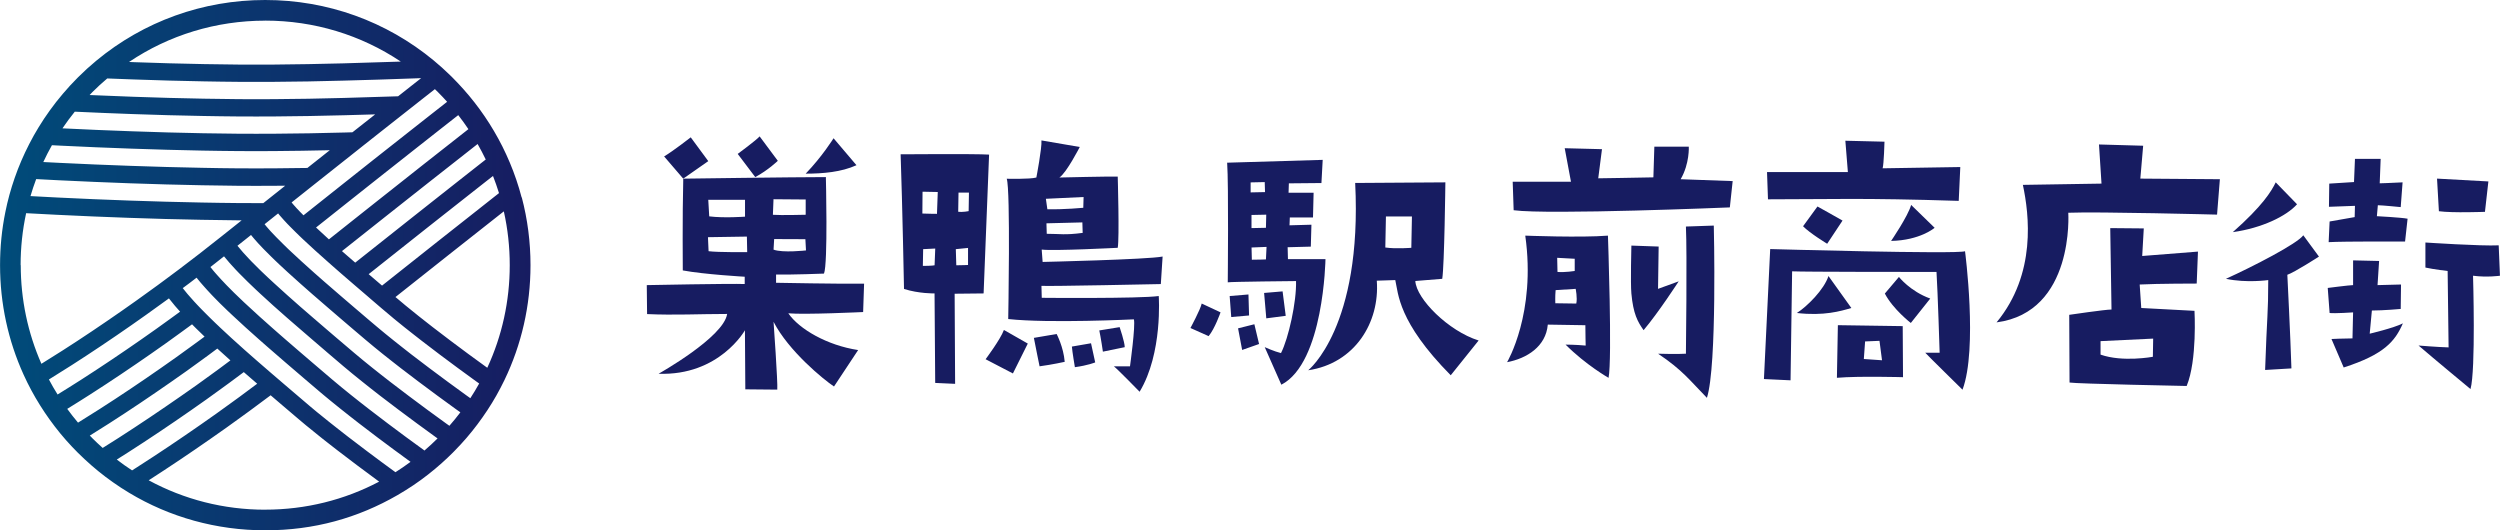 <?xml version="1.0" encoding="UTF-8"?>
<svg id="_レイヤー_2" data-name="レイヤー 2" xmlns="http://www.w3.org/2000/svg" xmlns:xlink="http://www.w3.org/1999/xlink" viewBox="0 0 574.85 121.94">
  <defs>
    <style>
      .cls-1 {
        fill: url(#_名称未設定グラデーション_326);
      }

      .cls-1, .cls-2 {
        stroke-width: 0px;
      }

      .cls-2 {
        fill: #171c61;
      }
    </style>
    <linearGradient id="_名称未設定グラデーション_326" data-name="名称未設定グラデーション 326" x1="0" y1="60.97" x2="121.94" y2="60.97" gradientUnits="userSpaceOnUse">
      <stop offset="0" stop-color="#004c7a"/>
      <stop offset="1" stop-color="#171c61"/>
    </linearGradient>
  </defs>
  <g id="_フッター" data-name="フッター">
    <g>
      <g>
        <path class="cls-2" d="M276.33,69.8l4.32,2.02s-1.3,3.74-2.74,5.47l-4.18-1.87s2.3-4.25,2.59-5.62ZM304.78,59.58s-.36,23.84-10.15,28.88l-3.82-8.64s2.23,1.01,3.74,1.37c1.73-3.38,3.6-11.81,3.46-16.56,0,0-14.98.14-15.7.29,0,0,.22-22.4-.14-27.51l21.97-.65-.29,5.33-7.49.07-.07,2.16h5.76l-.14,5.69h-5.33l-.07,1.8,5.04-.14-.14,5.04-5.33.14.07,2.74h8.64ZM287.21,72.54l-4.1.36-.36-4.83,4.32-.36.14,4.83ZM288.43,74.56l1.08,4.54-3.89,1.37-.94-4.97,3.74-.94ZM287.57,44.24l3.31-.07-.07-2.3-3.24.07v2.3ZM287.78,52.45l3.31-.07.07-3.02-3.39.07v3.02ZM291.24,56.77l-3.46.14.07,2.81c1.66,0,3.24-.07,3.24-.07l.14-2.88ZM291.17,73.19l-.5-5.83,4.25-.36.72,5.62-4.46.58ZM339.99,78.3l-6.41,7.99c-12.17-12.32-12.03-18.8-12.75-21.89l-4.25.14c.72,9.58-5.04,19.01-15.77,20.6,0,0,12.46-9.87,10.8-43.07l20.74-.14s-.22,19.08-.72,22.18l-6.19.5c.22,4.11,7.63,11.52,14.55,13.68ZM324.66,49.78h-5.98l-.14,7.13c2.45.36,5.98.07,5.98.07l.14-7.2Z"/>
        <path class="cls-2" d="M360,79.24s2.23,0,4.61.22c0,0-.07-3.1-.07-4.68l-8.64-.14c-.43,5.04-4.82,7.78-9.36,8.64,0,0,6.7-11.23,4.18-29.1,0,0,12.82.5,19.01,0,0,0,1.01,28.52.14,32.7,0,0-5.19-2.95-9.87-7.63ZM397.74,47.69s-41.7,1.73-49.69.65l-.22-6.55h13.4l-1.44-7.71,8.57.22-.86,6.7s9.51-.14,12.68-.22l.22-7.06h7.92s.22,3.89-1.87,7.49l11.96.43-.65,6.05ZM362.31,66.42l-4.61.29c-.14,1.51-.07,3.02-.07,3.02l4.82.07c.29-1.3-.14-3.38-.14-3.38ZM358.06,59.29l.07,3.24c1.73.14,3.96-.22,3.96-.22v-2.81l-4.03-.22ZM381.39,56.7l-.14,9.72,4.75-1.73s-4.61,7.13-8.07,11.23c-1.37-1.94-2.38-3.74-2.81-8.43-.22-2.38,0-11.02,0-11.02l6.27.22ZM381.25,81.33s4.54.14,6.41,0c0,0,.29-23.19,0-29.24l6.41-.22s.79,32.19-1.58,39.61c-3.89-3.96-5.55-6.34-11.23-10.15Z"/>
        <path class="cls-2" d="M451.84,57.78s2.95,22.4-.58,31.83c0,0-7.92-7.78-8.57-8.5h3.31s-.43-14.04-.72-18.58c-4.03,0-30.68,0-33.2-.14l-.36,25.06-6.12-.29,1.44-29.89s43,1.22,44.8.5ZM406.32,39.56h18.58l-.58-7.2,9,.22s-.14,5.19-.43,6.12l17.86-.29-.36,7.78c-22.47-.72-29.38-.36-43.86-.36l-.22-6.27ZM420.44,63.47l5.26,7.35c-2.45.72-6.34,1.87-12.53,1.15,2.38-1.51,6.27-5.4,7.27-8.5ZM414.6,52.02l3.31-4.54s4.54,2.52,5.76,3.24l-3.53,5.33s-4.03-2.45-5.55-4.03ZM422.6,74.77l14.91.22.07,11.74s-10.15-.29-15.2.14l.22-12.1ZM428.57,82.55c1.8.14,4.18.29,4.18.29l-.58-4.47-3.31.14-.29,4.03ZM439.38,74.27s-4.11-3.17-5.98-6.77l3.24-3.82s2.59,3.31,7.2,4.97l-4.47,5.62ZM434.84,55.4s3.89-5.69,4.61-8.28l5.4,5.26s-3.31,2.88-10.01,3.02Z"/>
        <path class="cls-2" d="M475.58,48.92s1.51,22.83-16.49,25.21c9.22-11.16,7.49-24.85,6.05-31.62l18.08-.29-.58-9,10.16.29-.65,7.56,18.29.14-.65,8.14s-27.37-.72-34.21-.43ZM475.87,87.95l-.07-15.56s8.28-1.22,9.72-1.22l-.29-18.72,7.71.07-.36,6.34,12.82-1.01-.29,7.35s-8.93,0-13.11.22l.36,5.4,12.24.65s.65,11.38-1.8,17.28c0,0-25.28-.5-26.93-.79ZM483,81.54c5.11,1.8,12.03.5,12.03.5l.07-4.18-12.1.58v3.1Z"/>
        <path class="cls-2" d="M511.83,64.11c6.19-2.81,16.42-8.07,17.79-10.01l3.6,4.9s-5.69,3.67-7.27,4.18c0,0,.72,14.33.94,21.53l-6.05.36c.43-12.75.72-12.75.72-20.67,0,0-4.97.72-9.72-.29ZM513.41,53.38c6.84-6.05,8.86-9.36,9.87-11.45l4.9,5.04c-2.45,2.74-8.07,5.47-14.76,6.41ZM538.91,84.5l-2.81-6.55s2.81-.14,4.83-.14l.14-5.98s-4.25.29-5.4.14l-.43-5.76s5.04-.65,5.83-.65v-5.69l5.98.14-.36,5.55,5.4-.14-.07,5.62s-3.96.36-6.63.36l-.5,5.33s5.54-1.3,7.63-2.38c-1.8,4.11-4.25,7.13-13.61,10.15ZM553.02,55.54s-13.9-.07-17.57.14l.22-4.75s3.6-.65,5.76-1.01l.07-2.59s-4.1.14-5.98.22l.07-5.33,5.69-.36.22-5.33h5.91l-.22,5.62s2.52-.07,5.26-.22l-.43,5.69s-4.32-.43-5.26-.43l-.22,2.52s5.62.29,7.06.58l-.58,5.26ZM568.65,63.39s.65,21.68-.58,26.07c0,0-8.35-6.91-11.95-10.01,0,0,4.39.36,6.91.43l-.22-17.57s-3.17-.36-5.11-.79v-5.76s12.89.86,16.85.65l.29,6.99s-2.95.43-6.19,0ZM560.8,48.56l-.43-7.49,11.81.65-.79,6.99s-7.42.29-10.59-.14Z"/>
        <path class="cls-2" d="M230.84,75.87l5.49,3.13-3.42,6.87-6.28-3.27s3.43-4.58,4.21-6.73ZM239.53,57.41l.21,2.82s24.08-.55,27.59-1.24l-.41,6.33s-25.87.55-27.45.41l.07,2.75s22.5.21,26.9-.41c0,0,.96,13.14-4.4,22.01,0,0-5.09-5.23-5.92-5.85h3.71s1.31-9.42.89-10.8c0,0-19.47.96-28.89-.07,0,0,.55-29.65-.34-32.26,0,0,5.3.14,6.81-.28,0,0,1.31-6.81,1.17-8.53l8.81,1.51s-3.03,5.92-4.68,7.02c0,0,11.49-.28,13.41-.21,0,0,.41,14.17,0,16.37,0,0-14.72.76-17.47.41ZM244.82,83.2s-2.75.62-5.78,1.03c0,0-1.03-5.02-1.31-6.54l5.23-.89s1.58,2.96,1.86,6.4ZM240.49,45.71l.34,2.41c3.99.07,8.26-.34,8.26-.34l.07-2.48-8.67.41ZM240.69,53.76c3.1,0,4.06.34,8.26-.21l-.07-2.41-8.26.21.07,2.41ZM257.45,75.22s1.17,3.44,1.17,4.61l-5.02,1.03s-.48-3.3-.83-4.88l4.68-.76ZM247.16,84.44s-.62-3.65-.69-4.75l4.4-.76.96,4.4s-1.65.69-4.68,1.1Z"/>
        <path class="cls-2" d="M227.43,35.55s-1,25.45-1.26,31.92c-1.48,0-5.92.07-6.66.07,0,0,.11,19.89.11,20.72l-4.58-.21s-.15-18.72-.15-20.58c0,0-3.59.07-7.02-1.03,0,0-.37-19.19-.78-30.96,0,0,17.2-.14,20.34.07ZM215.64,44.15l-3.51-.07-.04,5.02c1.59.07,3.36.07,3.36.07l.18-5.02ZM215.04,57.15l-2.77.14-.07,3.85c2.11,0,2.7-.14,2.7-.14l.15-3.85ZM219.78,57.29l.11,3.71c1.18,0,2.7-.07,2.7-.07v-3.92l-2.81.28ZM220.33,48.69c1.04.14,2.4-.14,2.4-.14,0-1.1.07-4.27.07-4.27h-2.4l-.07,4.4Z"/>
        <g>
          <path class="cls-2" d="M162.86,37.05l-5.76,4.03-4.39-5.11c2.16-1.3,6.12-4.39,6.12-4.39l4.03,5.47ZM178.85,36.98s-2.23,2.16-5.19,3.74l-4.03-5.33s4.39-3.24,5.04-4.03l4.18,5.62ZM196.93,37.99c-3.46,1.58-7.71,1.94-11.67,1.94,3.82-3.96,6.41-8.14,6.41-8.14l5.26,6.19Z"/>
          <path class="cls-2" d="M167.2,72.19c-6.48,0-12,.32-18.41.03l-.07-6.66s19.42-.39,22.52-.25v-1.68s-9.27-.52-14.24-1.45c0,0-.11-12.37.11-21.1,0,0,25.73-.36,32.79-.36,0,0,.5,19.9-.43,22.19,0,0-7.27.29-11.02.21v1.9s15.27.29,20.24.21l-.22,6.52s-13.47.64-17.21.29c2.52,3.65,8.93,7.37,16.06,8.45l-5.55,8.38c-2.38-1.58-10.44-8.15-13.9-14.88,0,0,1.01,14.09.86,15.6l-7.35-.07-.09-13.58s-5.89,10.5-19.86,10c0,0,14.98-8.38,15.77-13.75ZM163.08,49.75c3.38.43,8.23.07,8.23.07v-3.87h-8.45s.22,3.8.22,3.8ZM171.81,57.98l-.07-3.58-8.95.14.14,3.22c2.16.29,8.88.21,8.88.21ZM177.72,49.39c1.87.14,7.54-.01,7.54-.01v-3.51l-7.4-.06-.14,3.58ZM185.33,57.58l-.14-2.58-7.18-.03-.14,2.43c2.09.79,7.47.18,7.47.18Z"/>
        </g>
      </g>
      <path class="cls-1" d="M119.94,45.39c-.36-1.38-.77-2.75-1.23-4.09-.45-1.32-.94-2.62-1.48-3.9-.53-1.26-1.1-2.5-1.71-3.72-.6-1.2-1.25-2.38-1.93-3.54-.67-1.15-1.39-2.27-2.14-3.38-.75-1.1-1.53-2.17-2.35-3.22-.81-1.04-1.67-2.06-2.56-3.06-.8-.89-1.62-1.77-2.47-2.62-.19-.19-.37-.37-.56-.55-1.23-1.2-2.49-2.34-3.8-3.42C88.83,4.9,75.28,0,60.97,0s-27.92,4.92-38.82,13.95c-1.44,1.19-2.84,2.46-4.18,3.8-.04.04-.08.07-.11.11-1.2,1.2-2.33,2.43-3.41,3.71-1.06,1.24-2.06,2.52-3,3.83-.91,1.25-1.76,2.54-2.56,3.85-.77,1.26-1.5,2.55-2.17,3.87-.66,1.27-1.26,2.57-1.83,3.88-.55,1.28-1.05,2.58-1.51,3.9-.45,1.29-.86,2.6-1.22,3.92-.35,1.3-.67,2.61-.93,3.93-.81,3.98-1.22,8.07-1.22,12.22,0,8.83,1.87,17.37,5.41,25.17.55,1.21,1.14,2.41,1.77,3.58.63,1.17,1.29,2.31,2,3.44.7,1.12,1.44,2.23,2.22,3.31.78,1.08,1.59,2.14,2.44,3.18.85,1.04,1.75,2.05,2.68,3.04.44.47.89.94,1.35,1.39.51.51,1.03,1.01,1.56,1.5,1.02.95,2.07,1.87,3.15,2.75,1.11.9,2.24,1.77,3.41,2.58,1.2.85,2.43,1.65,3.68,2.4,9.36,5.63,20.11,8.63,31.32,8.63s21.27-2.82,30.43-8.11c1.24-.72,2.46-1.48,3.65-2.28,1.15-.78,2.29-1.6,3.39-2.47,1.08-.84,2.12-1.72,3.15-2.64.85-.76,1.68-1.54,2.5-2.36.15-.15.29-.3.43-.44.94-.96,1.85-1.94,2.72-2.95.87-1.01,1.7-2.05,2.5-3.11.8-1.06,1.56-2.15,2.29-3.25.73-1.11,1.43-2.25,2.08-3.4.66-1.17,1.28-2.36,1.86-3.56,3.91-8.13,5.98-17.1,5.98-26.39,0-5.33-.68-10.56-2-15.58ZM114.73,44.41l-.58.46-.41.32-5.33,4.21-7.62,6.01c-4.32,3.41-8.63,6.83-12.94,10.26,0,0-.02-.02-.03-.02-1.02-.88-2.04-1.75-3.05-2.61,4.51-3.59,9.03-7.17,13.55-10.74l3.32-2.62,5.32-4.19,4.74-3.73.6-.47,1.06-.83c.51,1.31.97,2.63,1.39,3.97ZM111.7,36.67c-.29.23-.58.45-.87.68-1.78,1.4-3.56,2.8-5.34,4.2-1.77,1.39-3.54,2.79-5.31,4.19-1.45,1.14-2.89,2.28-4.34,3.43-.32.25-.63.5-.95.75-4.41,3.49-8.81,6.98-13.21,10.47-.61-.53-1.22-1.06-1.82-1.58-.41-.36-.82-.72-1.23-1.07,3.18-2.53,6.37-5.06,9.56-7.58,1.75-1.39,3.51-2.77,5.26-4.16,1.76-1.39,3.52-2.78,5.28-4.17,1.77-1.4,3.54-2.79,5.32-4.18,1.78-1.4,3.56-2.8,5.34-4.2.14-.11.29-.22.43-.34.67,1.17,1.3,2.37,1.88,3.58ZM107.71,29.69c-1.7,1.34-3.4,2.67-5.1,4.01-1.77,1.39-3.55,2.79-5.32,4.18-1.76,1.39-3.52,2.78-5.27,4.17-1.75,1.38-3.5,2.77-5.25,4.15-1.74,1.38-3.47,2.75-5.21,4.13-1.98,1.57-3.96,3.14-5.93,4.71-1.02-.92-2.01-1.83-2.96-2.73.76-.61,1.52-1.21,2.28-1.81,1.72-1.37,3.45-2.74,5.17-4.11,1.74-1.38,3.48-2.75,5.21-4.13,1.04-.82,2.07-1.64,3.11-2.46.71-.56,1.42-1.12,2.13-1.68,1.76-1.39,3.51-2.78,5.27-4.16,1.77-1.4,3.54-2.79,5.31-4.18,1.4-1.1,2.81-2.21,4.22-3.31.82,1.05,1.6,2.13,2.34,3.23ZM100.73,21.21c.72.72,1.41,1.45,2.08,2.2l-3.1,2.43-.32.25-4.98,3.92-5.28,4.16-3.16,2.49c-.69.55-1.38,1.1-2.08,1.65-1.74,1.38-3.47,2.75-5.21,4.13-1.72,1.37-3.44,2.73-5.16,4.1-1.25.99-2.5,1.98-3.74,2.97l-.56-.57-.19-.19-.17-.18-.34-.36-.34-.36c-.06-.06-.1-.11-.15-.17l-.14-.16-.28-.31-.14-.16-.07-.08-.05-.06c-.08-.1-.16-.2-.24-.29-.02-.02-.04-.05-.06-.07,1.67-1.33,3.35-2.66,5.02-3.99,1.72-1.37,3.44-2.73,5.16-4.09,1.73-1.37,3.47-2.75,5.2-4.12.35-.28.7-.55,1.04-.83l4.19-3.31,5.28-4.16,3.96-3.12,1.34-1.05,1.76-1.38c.23.23.47.45.7.68ZM60.97,4.74c11.27,0,22.03,3.29,31.19,9.42-4.44.15-8.88.29-13.3.41-5.37.14-10.72.24-15.98.28-2.61.03-5.28,0-7.92,0-2.66-.03-5.31-.05-7.98-.11-5.33-.09-10.68-.25-16.04-.44-.42-.01-.85-.03-1.27-.05,9.18-6.18,19.99-9.5,31.31-9.5ZM21.21,21.21c1.11-1.11,2.26-2.17,3.45-3.17,2.04.08,4.09.16,6.13.23,5.37.19,10.75.35,16.1.44,2.68.06,5.35.08,8.03.11,2.66,0,5.34.03,7.98,0,5.3-.03,10.67-.13,16.06-.28,5.39-.14,10.79-.31,16.2-.51.56-.02,1.12-.04,1.68-.06l-2.36,1.85-2.94,2.32c-4.16.14-8.32.27-12.47.38-5.4.15-10.8.25-16.14.28-2.66.03-5.35,0-8.03,0-2.69-.03-5.37-.05-8.07-.11-5.38-.09-10.77-.25-16.17-.44-3.35-.12-6.71-.25-10.06-.4.21-.21.41-.43.62-.64ZM17.19,25.68c4.44.21,8.88.39,13.32.55,5.41.19,10.83.35,16.24.44,2.71.06,5.41.08,8.11.11,2.7,0,5.4.03,8.09,0,5.38-.03,10.8-.14,16.22-.28,2.37-.06,4.73-.13,7.1-.2l-5.23,4.12s0,0-.01,0c-.58.02-1.17.04-1.75.05-5.44.15-10.87.25-16.3.28-2.71.03-5.43,0-8.14,0-2.72-.03-5.43-.05-8.15-.11-5.43-.1-10.87-.25-16.3-.45-5.34-.19-10.69-.41-16.03-.68.89-1.32,1.84-2.6,2.85-3.85ZM11.94,33.39c.64.03,1.29.07,1.93.1,5.45.27,10.9.5,16.36.69,5.45.19,10.91.35,16.37.45,2.73.06,5.46.08,8.19.11,2.73,0,5.46.04,8.2,0,4.28-.03,8.56-.1,12.84-.2-1.72,1.36-3.44,2.72-5.15,4.08-2.55.04-5.1.08-7.66.09-2.76.03-5.5,0-8.25,0-2.74-.03-5.49-.05-8.23-.12-5.49-.1-10.96-.26-16.44-.45-5.47-.19-10.94-.42-16.41-.69-1.24-.06-2.49-.12-3.73-.19.61-1.32,1.28-2.61,1.99-3.88ZM8.32,41.18c1.72.09,3.45.18,5.17.27,5.48.27,10.97.5,16.47.7,5.49.19,10.99.35,16.5.45,2.75.06,5.52.08,8.27.12,2.77,0,5.52.04,8.31,0,.85,0,1.7-.02,2.54-.02-1.68,1.34-3.36,2.68-5.04,4.01-1.95,0-3.89-.01-5.84-.02-2.77-.04-5.55-.05-8.32-.12-5.54-.1-11.06-.26-16.57-.45-5.51-.19-11.02-.43-16.52-.7-2.09-.1-4.19-.21-6.28-.33.39-1.32.82-2.63,1.31-3.92ZM4.74,60.97c0-4.07.43-8.07,1.27-11.95,2.36.13,4.72.25,7.08.37,5.52.27,11.04.51,16.58.7,5.53.19,11.07.36,16.64.45,2.78.06,5.57.08,8.36.12.3,0,.6,0,.9,0-.43.35-.87.69-1.3,1.04l-3.32,2.64-3.23,2.54-1.61,1.27-1.63,1.25-3.26,2.49-3.29,2.45-1.65,1.22c-.55.41-1.11.8-1.66,1.2l-3.33,2.4-3.35,2.36c-4.48,3.12-9.01,6.17-13.58,9.09-1.61,1.03-3.22,2.05-4.84,3.04-3.11-7.06-4.75-14.75-4.75-22.69ZM11.24,87.26c1.75-1.08,3.49-2.18,5.24-3.29,4.62-2.96,9.19-6.03,13.71-9.18l3.38-2.38,3.36-2.42c.56-.41,1.12-.8,1.68-1.21l.23-.17c.37.47.75.93,1.13,1.39l.16.2.15.18.3.34.61.69.22.25-.45.33c-.56.41-1.13.82-1.69,1.23l-3.39,2.44-3.41,2.4c-4.56,3.18-9.18,6.28-13.84,9.27-1.79,1.14-3.59,2.28-5.39,3.38-.71-1.13-1.37-2.28-1.99-3.45ZM15.47,94.01c1.78-1.09,3.54-2.21,5.3-3.33,4.72-3.02,9.37-6.15,13.98-9.36l3.44-2.42,3.41-2.46c.57-.41,1.14-.82,1.7-1.24l.86-.63.46.47.28.28.27.27.55.53c.36.35.73.72,1.09,1.06l.23.22-1.38,1.02c-.57.42-1.15.83-1.72,1.25l-3.44,2.49-3.47,2.44c-4.64,3.24-9.34,6.4-14.11,9.45-1.65,1.05-3.31,2.1-4.98,3.13-.86-1.02-1.69-2.07-2.47-3.15ZM21.21,100.73c-.19-.19-.37-.38-.56-.57,1.47-.92,2.94-1.84,4.4-2.77,4.81-3.08,9.55-6.27,14.24-9.54l3.5-2.46,3.47-2.51c.58-.42,1.16-.83,1.73-1.26l1.72-1.28.26-.19c1.01.93,2.01,1.83,3.01,2.72l-.9.67-1.73,1.29c-.58.43-1.17.84-1.75,1.27l-3.5,2.53-3.54,2.48c-4.73,3.29-9.51,6.51-14.37,9.63-1.19.76-2.38,1.51-3.58,2.26-.82-.73-1.63-1.49-2.41-2.27ZM26.85,105.67c.83-.53,1.67-1.05,2.5-1.58,4.91-3.14,9.74-6.39,14.51-9.71l3.57-2.51,3.53-2.55c.59-.43,1.18-.85,1.76-1.28l1.75-1.3,1.59-1.18c.08.07.17.15.25.22.95.83,1.89,1.64,2.83,2.45l-2.3,1.71-1.76,1.31c-.59.44-1.19.86-1.78,1.29l-3.56,2.57-3.6,2.53c-4.81,3.35-9.68,6.63-14.64,9.8-.38.24-.75.48-1.13.72-1.2-.78-2.37-1.61-3.51-2.49ZM60.97,117.2c-9.51,0-18.65-2.35-26.78-6.76,4.82-3.1,9.55-6.28,14.22-9.54l3.63-2.55,3.59-2.59c.6-.43,1.2-.86,1.79-1.3l1.78-1.32,3.03-2.25c.77.66,1.53,1.31,2.29,1.96,1.38,1.17,2.6,2.24,4.17,3.55l1.12.94.56.47.56.45,2.22,1.8.56.45.55.44,1.11.87c.74.58,1.48,1.17,2.22,1.73,1.48,1.13,2.95,2.27,4.43,3.37,1.72,1.3,3.44,2.57,5.16,3.83-7.98,4.21-16.91,6.44-26.19,6.44ZM90.93,108.58c-2.18-1.59-4.36-3.19-6.53-4.83-1.46-1.09-2.92-2.22-4.39-3.34-.73-.56-1.46-1.14-2.19-1.71-.73-.58-1.46-1.13-2.19-1.73l-2.19-1.77-.55-.44-.55-.46-1.1-.92c-1.52-1.27-2.77-2.36-4.14-3.53-.54-.47-1.09-.93-1.64-1.4-1.02-.88-2.05-1.76-3.09-2.65-1.02-.88-2.05-1.77-3.07-2.66-.13-.11-.26-.22-.38-.33-.89-.78-1.78-1.56-2.67-2.35-1-.89-2-1.79-3.01-2.71-.87-.8-1.75-1.61-2.63-2.44l-.33-.32-.72-.68c-.35-.33-.71-.69-1.06-1.03-.37-.35-.74-.72-1.11-1.1-.34-.34-.68-.69-1.03-1.04l-.27-.28-.28-.29-.55-.58-.55-.59s-.07-.08-.11-.12c-.15-.16-.31-.35-.46-.52l-.57-.64-.28-.32-.14-.16-.15-.18-.98-1.21,1.56-1.16,1.62-1.24.85,1.04c.19.24.36.42.54.62l.53.6c.18.2.36.41.53.59l.15.16.37.4.52.56c.17.19.35.37.52.54.46.46.92.93,1.37,1.39.23.23.46.46.7.68.34.33.69.68,1.03,1l1.03.97s.1.09.15.14c.99.93,1.98,1.84,2.97,2.74,1.01.91,2.01,1.81,3.02,2.7.69.61,1.37,1.21,2.06,1.81.33.29.66.58.99.86,1.03.89,2.05,1.78,3.07,2.66,1.03.89,2.06,1.76,3.08,2.64.33.29.67.57,1,.86,1.36,1.16,2.64,2.27,4.12,3.51l1.08.9c.36.3.72.6,1.08.89l2.16,1.75c.72.59,1.44,1.14,2.16,1.71.72.56,1.44,1.14,2.16,1.69,1.45,1.11,2.89,2.23,4.34,3.31,2.53,1.91,5.07,3.77,7.62,5.63-1.13.84-2.3,1.64-3.48,2.39ZM97.63,103.61c-2.83-2.05-5.65-4.11-8.45-6.23-1.44-1.07-2.87-2.18-4.3-3.28-.72-.55-1.43-1.11-2.14-1.67-.71-.56-1.43-1.11-2.13-1.69l-2.12-1.72c-.71-.57-1.41-1.17-2.11-1.76-1.43-1.19-2.73-2.33-4.09-3.49-.13-.11-.27-.23-.4-.34-1.03-.88-2.05-1.76-3.08-2.64-1.02-.88-2.05-1.76-3.07-2.65-.52-.45-1.05-.91-1.57-1.37-.49-.43-.99-.86-1.48-1.3-1.01-.89-2.01-1.78-3.02-2.69-.99-.9-1.98-1.8-2.97-2.73-.21-.19-.41-.38-.62-.57-.67-.63-1.34-1.26-2-1.92-.1-.09-.19-.19-.29-.28-.57-.56-1.14-1.14-1.7-1.71-.33-.33-.66-.7-.99-1.05-.03-.03-.07-.07-.1-.1-.3-.32-.6-.63-.89-.98l-.5-.56c-.17-.19-.33-.36-.5-.58l-.73-.9.16-.12,1.63-1.28,1.34-1.06c.85,1.06,1.73,2.04,2.63,3,.27.28.54.57.81.85.64.65,1.27,1.3,1.92,1.92.03.03.06.05.08.08.62.61,1.24,1.2,1.87,1.79.35.33.7.65,1.05.98.99.92,1.98,1.82,2.98,2.72,1,.9,2.02,1.79,3.03,2.68.31.27.61.54.92.8.71.62,1.43,1.23,2.14,1.85,1.02.88,2.04,1.77,3.07,2.65.96.82,1.92,1.65,2.88,2.47.06.05.13.11.19.17,2.62,2.25,5.3,4.54,8.03,6.71.69.57,1.4,1.11,2.1,1.67.7.55,1.4,1.11,2.11,1.65,1.42,1.08,2.83,2.18,4.26,3.24,2.85,2.15,5.73,4.25,8.61,6.34.14.1.28.2.42.3-.96.96-1.96,1.88-2.98,2.76ZM103.35,97.92c-.28-.2-.56-.4-.84-.6-2.87-2.08-5.73-4.16-8.55-6.3-1.42-1.06-2.81-2.14-4.22-3.21-.7-.54-1.39-1.09-2.09-1.63-.69-.55-1.39-1.08-2.07-1.64l-2.05-1.66c-.69-.55-1.35-1.13-2.03-1.69-1.09-.9-2.18-1.84-3.27-2.78-.26-.22-.52-.44-.78-.66-.77-.66-1.53-1.32-2.3-1.97-1.03-.88-2.05-1.76-3.07-2.64-.9-.78-1.8-1.55-2.69-2.33-.12-.11-.25-.22-.37-.32-1.01-.89-2.03-1.78-3.03-2.68-1-.9-2-1.8-2.99-2.71-.49-.46-.99-.91-1.48-1.37-.49-.46-.97-.92-1.45-1.38-.15-.15-.3-.29-.45-.44-.63-.61-1.24-1.23-1.85-1.85-.18-.18-.35-.37-.53-.56-.93-.98-1.83-1.97-2.64-2.99l2.12-1.68c.33-.27.67-.53,1-.8l.5.61c.11.14.25.29.37.43l.39.44c.13.15.25.29.39.44l.42.44c.2.21.38.41.58.62.09.09.17.18.26.27.58.59,1.16,1.18,1.77,1.77.26.26.53.52.8.78.34.33.69.66,1.04.99.63.59,1.26,1.18,1.9,1.76.99.9,1.99,1.8,3,2.7.95.84,1.9,1.68,2.86,2.52.06.05.12.1.18.15,1.01.88,2.04,1.77,3.06,2.65,1.02.88,2.05,1.76,3.07,2.64.57.49,1.15.98,1.72,1.47.45.38.9.77,1.36,1.16.9.77,1.8,1.54,2.66,2.26.66.55,1.31,1.11,1.98,1.65l2.02,1.64c.67.55,1.37,1.08,2.05,1.62.69.54,1.36,1.08,2.06,1.61,1.39,1.06,2.77,2.13,4.18,3.18,2.79,2.11,5.64,4.18,8.49,6.25.34.25.69.49,1.03.73-.8,1.06-1.64,2.09-2.52,3.09ZM108.16,91.57c-.33-.24-.66-.47-.99-.71-2.83-2.05-5.65-4.11-8.42-6.2-1.4-1.04-2.76-2.1-4.14-3.15-.69-.52-1.36-1.06-2.03-1.59-.67-.53-1.36-1.06-2.02-1.6l-1.99-1.61c-.33-.27-.66-.54-.98-.81l-.97-.81c-.65-.54-1.35-1.14-2.06-1.74-.65-.55-1.3-1.12-1.94-1.66-.38-.33-.76-.65-1.14-.97-1.03-.88-2.06-1.76-3.08-2.64-1.03-.88-2.05-1.77-3.06-2.65-.24-.21-.49-.42-.73-.63-.78-.68-1.55-1.36-2.32-2.04-1.01-.9-2.02-1.8-3-2.7-.78-.72-1.56-1.43-2.32-2.15l-.63-.59-.28-.27c-.3-.29-.59-.57-.88-.86-.59-.57-1.14-1.13-1.69-1.69,0,0,0,0,0,0-.14-.14-.27-.28-.4-.42l-.39-.41-.39-.41c-.13-.14-.24-.27-.36-.4l-.35-.4c-.11-.13-.25-.27-.33-.38l-.43-.53c.36-.29.72-.57,1.08-.86.68-.54,1.35-1.08,2.03-1.62.12.15.25.3.37.45l.06.07.08.09.16.18.31.35c.11.12.2.23.32.36l.08.09.28.3.36.39.18.19.2.2c.1.1.19.19.28.29.43.44.87.88,1.34,1.34.28.28.56.55.85.83l.67.64.21.2c.89.84,1.81,1.69,2.74,2.53.99.89,1.99,1.79,3.01,2.69.59.52,1.18,1.04,1.77,1.56.42.37.85.74,1.27,1.11,1.01.88,2.04,1.76,3.07,2.65,1.02.88,2.05,1.75,3.08,2.64.19.16.37.32.55.48.83.71,1.7,1.45,2.52,2.16.5.43.99.84,1.45,1.22l.94.79.47.4.49.4,1.95,1.58c.64.53,1.33,1.05,1.99,1.57.67.52,1.33,1.05,2.01,1.57,1.36,1.04,2.71,2.09,4.09,3.12,2.74,2.07,5.55,4.12,8.36,6.16.24.17.48.34.72.51-.64,1.16-1.33,2.3-2.06,3.42ZM112.04,84.56c-.07-.05-.14-.1-.21-.15-2.79-2.02-5.58-4.05-8.29-6.11-1.37-1.02-2.7-2.06-4.05-3.09-.68-.51-1.32-1.03-1.98-1.55l-.99-.78-.49-.39-.48-.39-1.92-1.55-.48-.39-.46-.39-.92-.77c-.27-.22-.55-.46-.84-.7,4.11-3.26,8.22-6.52,12.33-9.77l11.94-9.42.65-.51c.9,4.01,1.36,8.15,1.36,12.37,0,8.28-1.78,16.29-5.16,23.59Z"/>
    </g>
  </g>
</svg>